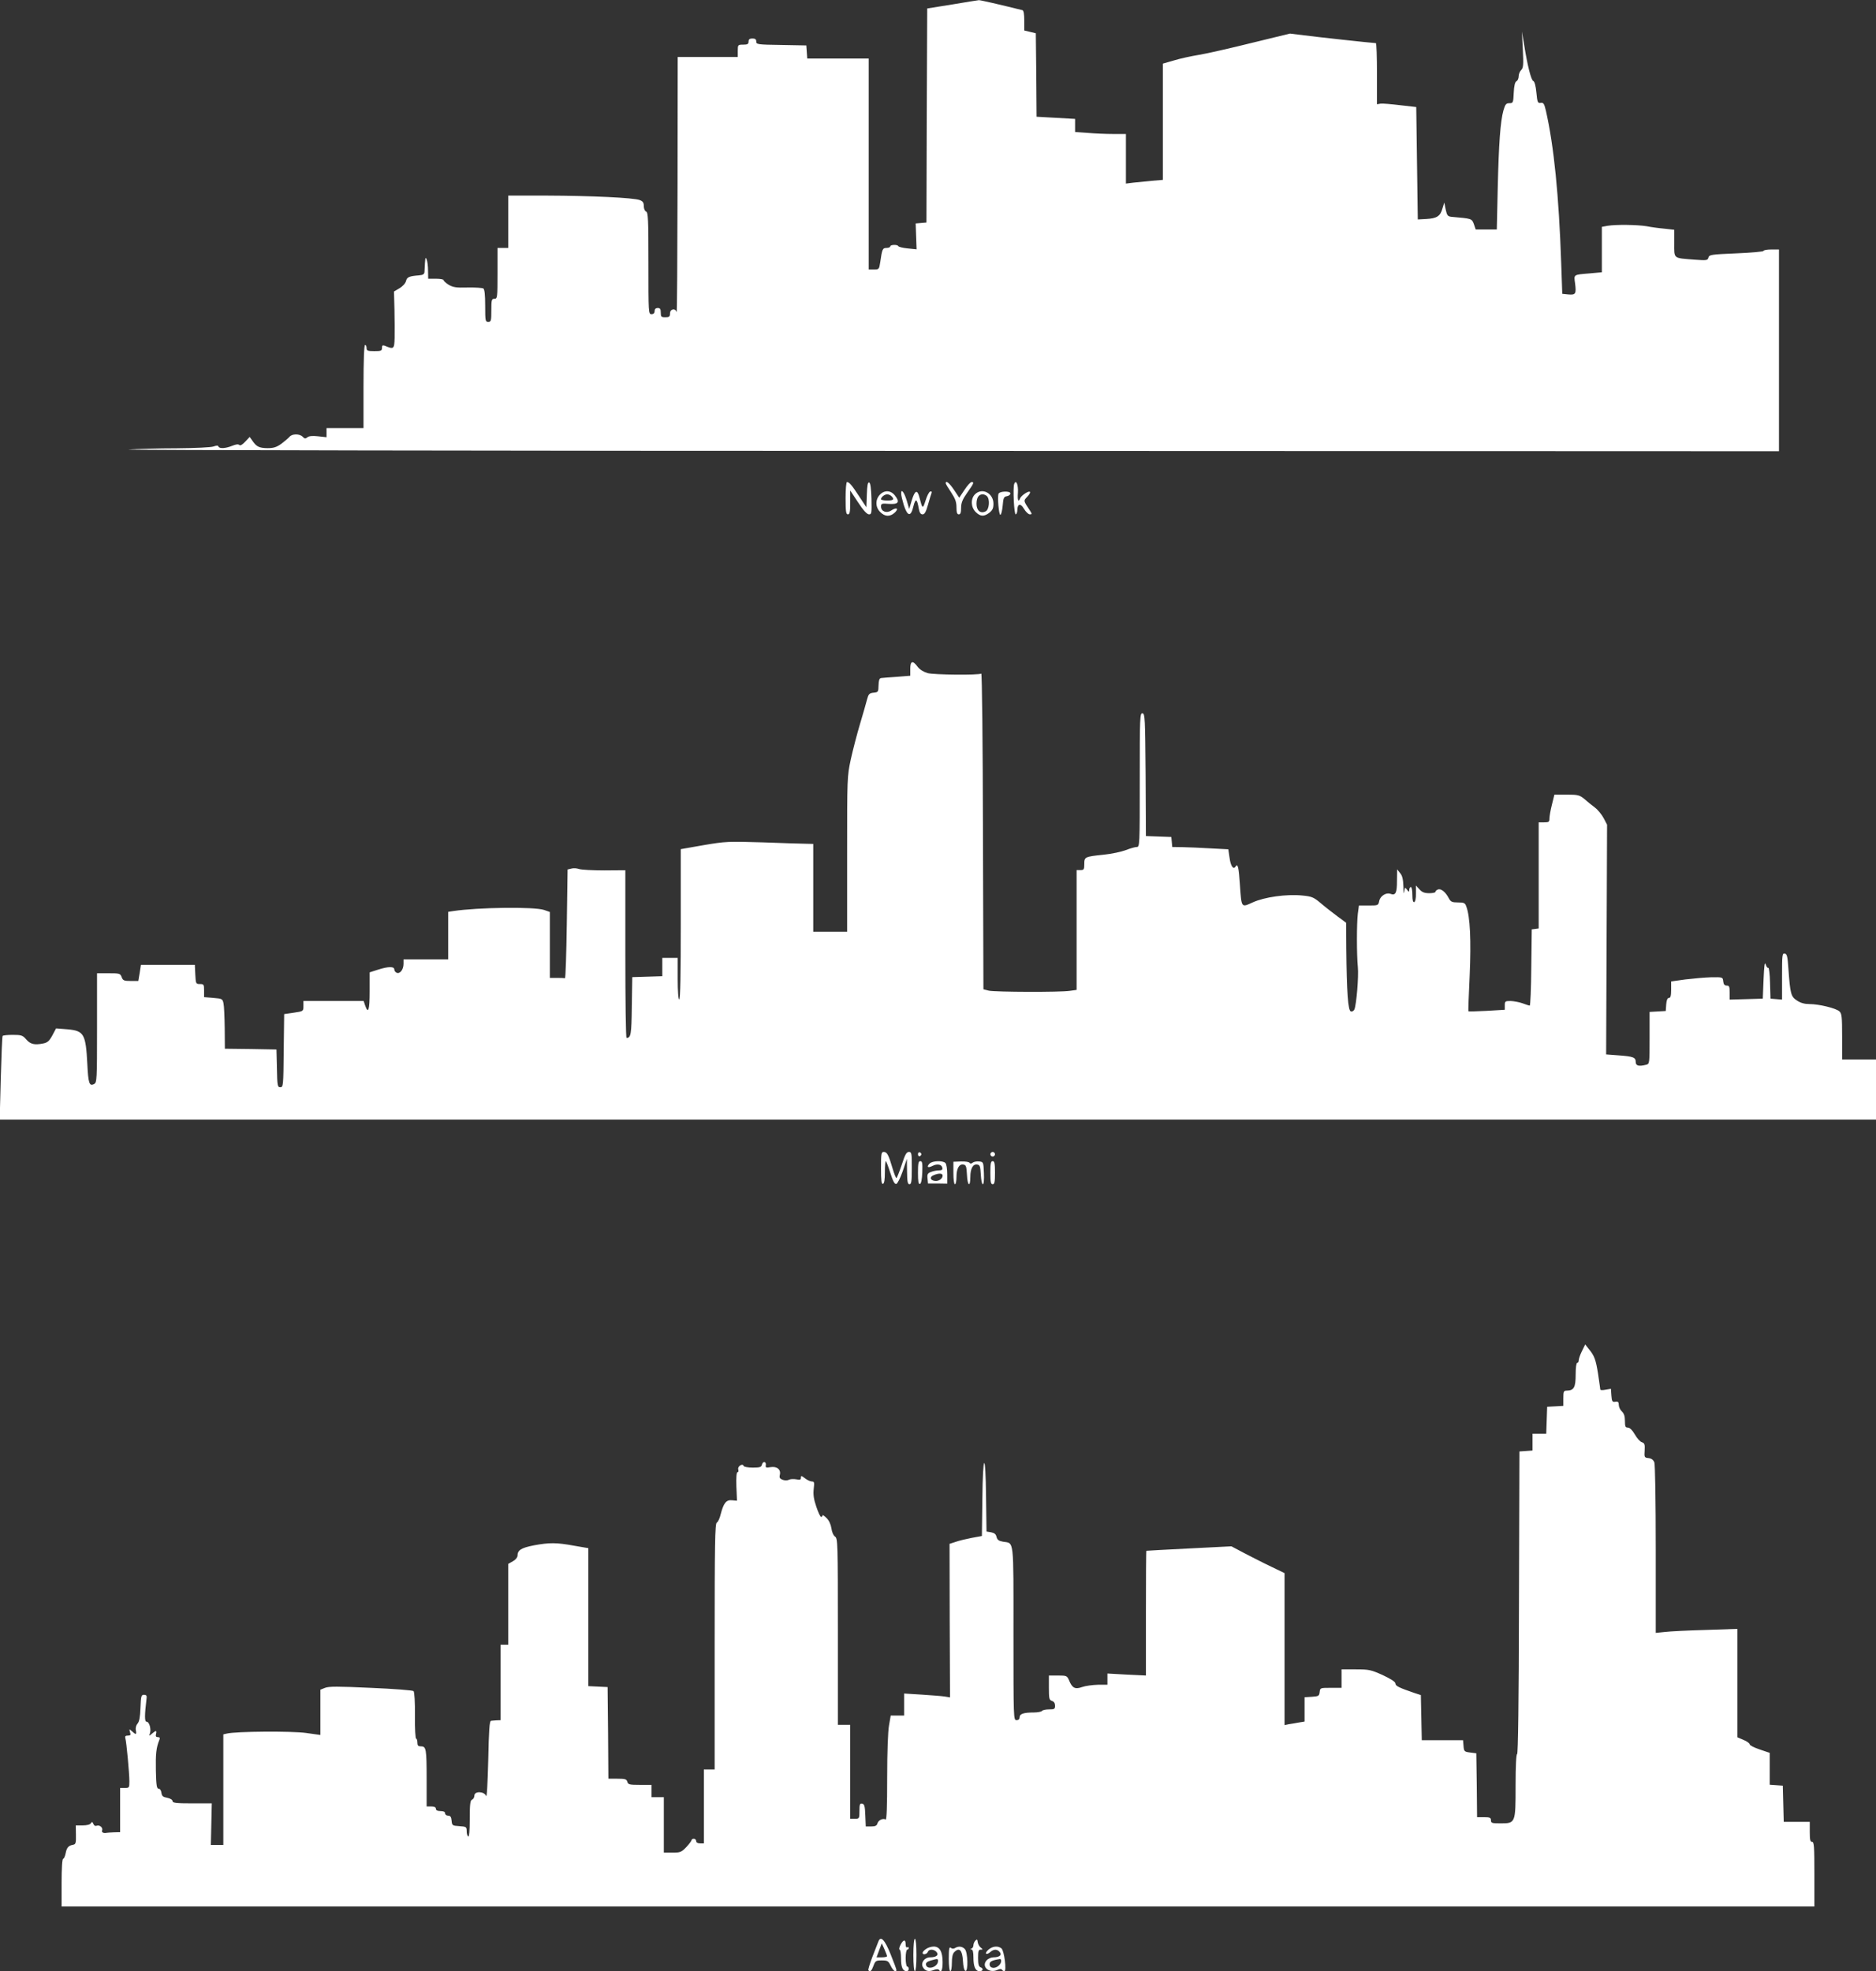 <?xml version="1.0" standalone="no"?>
<!DOCTYPE svg PUBLIC "-//W3C//DTD SVG 20010904//EN"
 "http://www.w3.org/TR/2001/REC-SVG-20010904/DTD/svg10.dtd">
<svg version="1.0" xmlns="http://www.w3.org/2000/svg"
 width="1218pt" height="1280pt" viewBox="0 0 1218 1280"
 preserveAspectRatio="xMidYMid meet">
<rect x="0" y="0" width="1218" height="1280" fill="#333333" stroke="none"/>
<g transform="translate(0,1280) scale(0.1,-0.1)"
fill="#ffffff" stroke="none">
<path d="M6182 12771 l-162 -26 -3 -695 -2 -695 -35 -3 -35 -3 3 -84 3 -84
-58 6 c-32 3 -59 10 -61 15 -5 11 -52 10 -52 -2 0 -5 -11 -10 -24 -10 -26 0
-29 -8 -41 -92 -7 -46 -8 -48 -41 -48 l-34 0 0 685 0 685 -199 0 -200 0 -3 43
-3 42 -162 3 c-155 2 -163 4 -163 22 0 15 -7 20 -25 20 -18 0 -25 -5 -25 -20
0 -16 -7 -20 -35 -20 -34 0 -35 -1 -35 -40 l0 -40 -195 0 -195 0 -1 -837 c-1
-461 -3 -830 -6 -820 -7 28 -43 22 -43 -8 0 -21 -5 -25 -30 -25 -27 0 -30 3
-30 30 0 23 -4 30 -20 30 -13 0 -20 -7 -20 -20 0 -13 -7 -20 -20 -20 -20 0
-20 7 -20 330 0 285 -2 331 -15 336 -9 4 -15 19 -15 35 0 23 -6 32 -27 40 -39
15 -312 28 -605 29 l-248 0 0 -170 0 -170 -35 0 -35 0 0 -165 c0 -158 -1 -165
-20 -165 -18 0 -20 -7 -20 -75 0 -68 -2 -75 -20 -75 -19 0 -20 7 -20 104 0 73
-4 107 -12 113 -7 4 -53 7 -102 6 -75 -2 -94 1 -123 18 -18 11 -33 25 -33 30
0 5 -22 9 -50 9 l-50 0 -1 53 c0 28 -4 61 -9 72 -9 20 -9 18 -14 -80 -1 -15
-9 -21 -36 -23 -63 -5 -78 -11 -84 -37 -4 -15 -22 -35 -43 -47 l-35 -21 3
-116 c1 -64 2 -147 1 -185 -2 -73 -5 -76 -64 -51 -14 5 -18 2 -18 -14 0 -19
-6 -21 -50 -21 -43 0 -50 3 -50 20 0 11 -4 20 -10 20 -6 0 -10 -97 -10 -270
l0 -270 -120 0 -120 0 0 -29 0 -30 -55 6 c-36 4 -60 2 -70 -7 -12 -10 -18 -9
-30 4 -21 21 -69 20 -86 -1 -8 -9 -32 -29 -53 -45 -31 -22 -50 -28 -90 -28
-53 1 -71 9 -98 49 l-17 24 -29 -31 c-19 -20 -32 -28 -39 -21 -6 6 -22 4 -46
-6 -42 -17 -84 -20 -89 -4 -2 7 -12 7 -31 0 -16 -6 -118 -11 -240 -12 -116 0
-257 -4 -312 -8 -55 -4 2333 -9 5308 -9 l5407 -2 0 655 0 655 -50 0 c-27 0
-50 -4 -50 -9 0 -5 -79 -12 -176 -16 -165 -7 -177 -9 -182 -27 -5 -19 -10 -20
-91 -14 -140 11 -131 4 -131 106 l0 88 -62 7 c-35 3 -87 10 -117 16 -62 10
-197 12 -253 3 l-38 -7 0 -147 0 -148 -77 -7 c-109 -9 -105 -6 -97 -64 9 -69
4 -77 -43 -73 l-40 4 -7 201 c-15 439 -47 757 -99 987 -11 47 -16 55 -34 52
-19 -3 -22 3 -28 67 -4 43 -12 72 -20 75 -14 5 -38 99 -60 238 l-14 83 6 -117
c5 -100 3 -119 -11 -133 -9 -9 -16 -27 -16 -40 0 -13 -6 -28 -14 -32 -10 -5
-16 -30 -18 -75 -3 -65 -4 -68 -28 -68 -22 0 -27 -7 -39 -47 -20 -73 -30 -211
-37 -505 l-6 -268 -69 0 -68 0 -12 35 c-13 36 -15 36 -144 47 -26 3 -30 8 -39
48 l-9 45 -12 -39 c-14 -50 -36 -64 -105 -68 l-55 -3 -5 365 -5 365 -105 12
c-58 7 -115 12 -127 10 l-23 -4 0 198 c0 110 -3 199 -7 199 -27 1 -394 41
-468 51 l-90 11 -250 -61 c-137 -34 -290 -69 -340 -77 -49 -8 -123 -24 -162
-36 l-73 -21 0 -377 0 -378 -72 -6 c-40 -4 -94 -9 -120 -12 l-48 -6 0 161 0
161 -82 0 c-46 0 -120 3 -165 7 l-83 6 0 42 0 43 -125 7 -125 7 -2 271 -3 271
-37 9 -38 9 0 64 c0 43 -4 66 -12 68 -153 38 -275 66 -283 65 -5 0 -83 -13
-173 -28z"/>
<path d="M5490 9565 c0 -87 3 -105 15 -105 12 0 15 15 15 78 l0 77 51 -77 c34
-52 58 -78 71 -78 17 0 18 7 16 102 -2 68 -7 103 -15 105 -9 3 -13 -19 -15
-78 l-3 -83 -45 68 c-48 74 -66 96 -81 96 -5 0 -9 -47 -9 -105z"/>
<path d="M6140 9662 c0 -4 16 -31 35 -59 27 -41 35 -62 35 -98 0 -33 4 -45 15
-45 11 0 15 11 15 42 0 33 9 55 40 99 44 62 46 69 28 69 -7 0 -28 -23 -46 -51
l-34 -51 -34 51 c-31 46 -54 64 -54 43z"/>
<path d="M6585 9658 c-10 -25 -1 -203 10 -198 6 3 10 15 10 27 1 43 21 47 43
9 12 -20 29 -36 38 -36 15 0 15 2 2 23 -45 68 -44 64 -18 92 13 13 21 28 17
31 -8 9 -56 -23 -64 -42 -11 -29 -18 -12 -14 37 3 51 -12 88 -24 57z"/>
<path d="M5712 9587 c-30 -32 -29 -81 3 -112 30 -31 64 -32 95 -3 28 27 11 36
-24 13 -30 -20 -66 -6 -66 26 0 19 5 21 52 17 62 -4 72 12 38 55 -27 34 -68
36 -98 4z m76 -9 c21 -21 13 -28 -28 -28 -22 0 -40 4 -40 8 0 14 23 32 40 32
9 0 21 -5 28 -12z"/>
<path d="M5851 9593 c0 -10 8 -43 17 -73 24 -74 46 -78 62 -9 14 56 24 52 35
-13 5 -27 12 -38 25 -38 13 0 22 16 35 62 9 34 20 68 23 76 3 10 0 13 -9 10
-7 -2 -21 -29 -30 -59 -18 -56 -20 -55 -39 19 -14 56 -30 50 -51 -19 l-16 -54
-17 58 c-17 54 -37 77 -35 40z"/>
<path d="M6330 9590 c-29 -29 -27 -84 5 -115 30 -30 54 -31 89 -4 20 16 26 29
26 58 0 69 -74 107 -120 61z m78 -12 c20 -20 15 -86 -8 -98 -33 -18 -60 4 -60
48 0 40 14 62 40 62 9 0 21 -5 28 -12z"/>
<path d="M6483 9594 c-8 -21 2 -139 12 -137 6 2 12 29 15 60 4 51 8 58 28 61
12 2 22 10 22 18 0 17 -70 15 -77 -2z"/>
<path d="M5910 8456 l0 -44 -87 -7 c-49 -3 -95 -7 -103 -8 -11 -2 -15 -15 -16
-47 -1 -43 -2 -45 -32 -48 -28 -3 -33 -8 -43 -45 -6 -23 -26 -94 -45 -157 -19
-63 -46 -167 -60 -230 -24 -112 -24 -122 -24 -617 l0 -503 -110 0 -110 0 0
285 0 285 -42 1 c-24 0 -151 4 -283 9 -231 7 -245 6 -387 -18 l-148 -26 0
-488 c0 -319 -3 -488 -10 -488 -6 0 -10 52 -10 135 l0 135 -50 0 -50 0 0 -60
0 -59 -97 -3 -98 -3 -3 -190 c-2 -184 -6 -204 -34 -205 -5 0 -8 245 -8 545 l0
544 -137 -1 c-76 0 -149 4 -163 9 -14 5 -36 7 -50 3 l-25 -6 -5 -354 c-3 -195
-8 -354 -12 -352 -5 1 -28 2 -53 2 l-45 0 0 214 0 214 -37 13 c-64 22 -432 17
-590 -7 l-33 -5 0 -154 0 -155 -145 0 -145 0 0 -28 c0 -37 -22 -67 -44 -59 -9
4 -16 13 -16 22 0 20 -39 20 -107 -2 l-53 -17 0 -123 c0 -122 -9 -150 -29 -93
l-10 30 -195 0 -196 0 0 -33 c0 -33 0 -34 -63 -43 l-62 -9 -3 -237 c-2 -228
-3 -238 -22 -238 -18 0 -20 9 -22 123 l-3 122 -167 3 -168 2 -1 133 c-1 72 -4
146 -8 162 -6 29 -9 30 -66 35 l-60 5 0 43 c0 39 -2 42 -27 42 -26 0 -27 2
-30 63 l-3 62 -175 0 -175 0 -8 -52 -9 -53 -49 0 c-44 0 -51 3 -59 25 -9 24
-14 25 -85 25 l-75 0 0 -355 c0 -338 -1 -355 -19 -364 -31 -17 -38 5 -44 129
-10 196 -22 216 -127 226 l-76 6 -24 -45 c-20 -37 -31 -47 -60 -53 -56 -11
-83 -5 -110 27 -23 26 -31 29 -87 29 -34 0 -64 -3 -66 -7 -3 -5 -8 -128 -12
-275 l-7 -268 6091 0 6091 0 0 195 0 195 -110 0 -110 0 0 148 c0 130 -2 151
-18 165 -22 20 -132 47 -194 47 -31 0 -58 7 -81 23 -39 25 -44 41 -56 210 -5
76 -9 92 -23 95 -17 3 -18 -9 -18 -148 l0 -151 -37 3 -38 3 -3 103 c-1 56 -7
100 -11 97 -5 -2 -13 7 -17 23 -7 19 -10 -8 -14 -98 l-5 -125 -107 -3 -108 -3
0 46 c0 38 -3 45 -19 45 -14 0 -21 8 -23 28 -3 27 -3 27 -78 26 -41 -1 -116
-8 -167 -14 l-93 -13 0 -53 c0 -40 -4 -54 -14 -54 -10 0 -16 -14 -18 -42 l-3
-43 -52 -3 -53 -3 0 -168 c0 -166 0 -169 -22 -175 -48 -12 -68 -7 -68 18 0 30
-16 36 -113 43 l-79 6 3 746 3 746 -22 42 c-12 23 -38 55 -58 70 -20 15 -51
40 -69 56 -30 24 -40 27 -113 27 l-80 0 -16 -65 c-9 -35 -16 -76 -16 -90 0
-22 -4 -25 -35 -25 l-35 0 0 -344 0 -345 -22 -3 -23 -3 -3 -247 c-1 -137 -6
-248 -10 -248 -4 0 -25 7 -47 15 -22 8 -57 14 -77 15 -35 0 -38 -2 -38 -28 l0
-29 -117 -7 c-64 -3 -117 -5 -119 -3 -2 1 2 106 8 232 10 228 3 384 -22 449
-8 23 -15 26 -54 26 -39 0 -47 4 -60 28 -20 39 -50 64 -70 56 -9 -3 -16 -10
-16 -15 0 -5 -18 -9 -40 -9 -31 0 -47 6 -64 25 l-23 25 0 -52 c1 -31 -4 -53
-11 -56 -8 -2 -12 12 -12 47 0 28 -4 51 -10 51 -5 0 -10 -8 -10 -17 -1 -17 -2
-17 -15 0 -13 18 -14 16 -18 -15 -2 -18 -5 -3 -5 33 -2 50 -7 73 -22 90 l-19
24 -1 -76 c0 -78 -9 -96 -43 -83 -27 10 -65 -14 -72 -45 -6 -31 -7 -31 -70
-31 l-62 0 -7 -52 c-8 -67 -8 -263 0 -348 6 -62 -9 -240 -22 -274 -4 -10 -14
-16 -23 -14 -19 4 -27 123 -30 409 l-1 167 -57 42 c-32 24 -81 62 -109 86 -45
38 -57 43 -120 49 -101 10 -245 -10 -321 -45 -75 -34 -72 -38 -83 118 -7 110
-14 138 -28 115 -14 -23 -32 3 -39 57 l-8 55 -115 6 c-63 4 -145 7 -182 8
l-67 1 -3 33 -3 32 -82 3 -83 3 -2 397 c-3 369 -4 397 -20 400 -17 3 -18 -23
-18 -432 0 -427 0 -436 -20 -436 -10 0 -42 -9 -70 -20 -29 -11 -93 -25 -144
-30 -123 -13 -126 -14 -126 -61 0 -35 -3 -39 -25 -39 l-25 0 0 -389 0 -389
-43 -6 c-64 -10 -486 -8 -527 1 l-35 9 -3 1027 c-1 566 -6 1026 -11 1023 -17
-11 -307 -8 -348 3 -27 8 -51 23 -65 41 -32 44 -48 39 -48 -14z"/>
<path d="M5720 5214 c0 -80 3 -105 13 -101 8 2 12 27 12 75 0 40 3 72 6 72 3
0 16 -34 29 -75 17 -54 28 -75 39 -73 8 2 26 37 42 83 l27 80 1 -82 c1 -67 4
-83 16 -83 12 0 15 18 15 105 0 97 -1 105 -19 105 -16 0 -25 -17 -47 -85 -16
-47 -31 -85 -34 -85 -3 0 -15 28 -25 63 -26 89 -36 107 -57 107 -16 0 -18 -10
-18 -106z"/>
<path d="M5960 5305 c0 -9 5 -15 11 -13 6 2 11 8 11 13 0 5 -5 11 -11 13 -6 2
-11 -4 -11 -13z"/>
<path d="M6430 5305 c0 -8 7 -15 15 -15 8 0 15 7 15 15 0 8 -7 15 -15 15 -8 0
-15 -7 -15 -15z"/>
<path d="M5960 5184 c0 -56 3 -75 13 -72 8 3 13 30 15 76 2 60 0 72 -13 72
-12 0 -15 -14 -15 -76z"/>
<path d="M6035 5244 c-21 -22 -11 -30 19 -15 30 16 60 11 64 -12 3 -12 -3 -17
-22 -17 -13 0 -37 -4 -51 -10 -22 -8 -26 -15 -23 -42 l3 -33 63 0 62 -1 0 61
c0 34 -5 66 -12 73 -17 17 -84 15 -103 -4z m85 -78 c0 -20 -26 -38 -51 -34
-31 4 -35 26 -7 37 34 14 58 13 58 -3z"/>
<path d="M6190 5183 c0 -42 4 -73 10 -73 6 0 10 22 10 48 0 55 18 86 46 80 16
-3 19 -13 22 -66 3 -73 22 -85 22 -14 0 55 18 86 46 80 16 -3 19 -13 22 -66 2
-34 7 -62 13 -62 6 0 9 29 7 73 -3 71 -3 72 -31 75 -16 2 -34 -2 -42 -8 -9 -7
-15 -8 -20 -1 -3 6 -28 10 -56 9 l-49 -2 0 -73z"/>
<path d="M6430 5185 c0 -60 3 -75 15 -75 12 0 15 15 15 75 0 60 -3 75 -15 75
-12 0 -15 -15 -15 -75z"/>
<path d="M10271 4027 c-12 -24 -21 -51 -21 -60 0 -9 -4 -17 -10 -17 -6 0 -10
-32 -10 -76 0 -83 -11 -103 -57 -104 -21 0 -23 -5 -23 -49 l0 -50 -52 -3 -53
-3 -3 -87 -3 -88 -44 0 -45 0 0 -54 0 -55 -42 -3 -43 -3 -3 -982 c-1 -644 -6
-983 -12 -983 -6 0 -10 -76 -10 -205 0 -245 0 -245 -100 -245 -53 0 -60 2 -60
20 0 17 -7 20 -45 20 l-45 0 -2 207 -3 208 -40 5 c-38 5 -40 7 -43 43 l-3 37
-134 0 -134 0 -3 147 -3 146 -40 13 c-102 35 -125 46 -125 62 0 11 -28 29 -83
55 -76 34 -89 37 -174 37 l-93 0 0 -60 0 -60 -69 0 c-69 0 -70 0 -73 -27 -3
-26 -7 -28 -50 -31 l-48 -3 0 -79 0 -79 -37 -6 c-21 -4 -50 -9 -65 -11 l-28
-6 0 494 0 493 -87 42 c-49 23 -126 63 -173 87 l-85 45 -275 -14 c-151 -8
-276 -14 -277 -15 -2 0 -3 -182 -3 -405 l0 -405 -125 6 -125 7 0 -36 0 -37
-62 0 c-35 -1 -81 -7 -103 -15 -45 -16 -64 -7 -85 46 -12 27 -16 29 -71 29
l-59 0 0 -79 c0 -71 2 -80 20 -86 13 -4 20 -15 20 -31 0 -21 -4 -24 -39 -24
-22 0 -43 -5 -46 -10 -3 -5 -27 -10 -53 -10 -66 0 -92 -9 -92 -31 0 -12 -7
-19 -20 -19 -20 0 -20 7 -20 564 0 626 5 583 -68 595 -28 5 -37 12 -42 31 -4
18 -14 26 -35 30 l-30 5 -3 223 c-3 303 -21 293 -24 -15 l-3 -237 -65 -12
c-36 -7 -83 -18 -105 -26 l-40 -13 1 -499 2 -498 -37 6 c-20 3 -87 8 -148 12
l-113 7 0 -71 0 -72 -43 0 -44 0 -11 -64 c-7 -38 -12 -171 -12 -340 0 -184 -3
-275 -10 -271 -17 10 -47 -4 -53 -25 -4 -15 -14 -20 -41 -20 l-35 0 -3 72 c-2
60 -6 73 -20 76 -15 3 -18 -4 -18 -47 0 -50 -1 -51 -30 -51 l-30 0 0 305 0
305 -40 0 -40 0 0 604 c0 576 -1 605 -18 618 -11 7 -21 30 -24 54 -4 25 -15
51 -32 67 -14 14 -26 22 -26 17 0 -6 -4 -10 -9 -10 -5 0 -19 30 -31 66 -17 49
-21 80 -17 115 5 43 4 49 -12 49 -10 0 -30 9 -45 21 -23 18 -26 18 -26 3 0
-13 -6 -15 -31 -10 -17 3 -38 2 -47 -3 -10 -5 -27 -5 -41 0 -18 7 -22 14 -18
31 9 35 -18 58 -60 51 -29 -5 -34 -3 -31 12 4 25 -18 30 -25 5 -4 -17 -13 -20
-60 -20 -31 0 -57 5 -59 11 -6 19 -40 -2 -35 -22 3 -11 1 -19 -5 -19 -6 0 -9
-35 -7 -92 l4 -93 -32 3 c-38 4 -55 -18 -74 -91 -6 -27 -18 -51 -25 -54 -12
-4 -14 -140 -14 -804 l0 -799 -35 0 -35 0 0 -240 0 -240 -25 0 c-16 0 -25 6
-25 15 0 8 -7 15 -15 15 -8 0 -15 -4 -15 -9 0 -4 -15 -25 -34 -45 -32 -33 -39
-36 -90 -36 l-56 0 0 180 0 180 -40 0 -40 0 0 40 0 40 -76 0 c-67 0 -76 2 -81
20 -5 17 -14 20 -64 20 l-59 0 -2 298 -3 297 -62 3 -63 3 0 448 0 448 -93 16
c-115 21 -160 21 -262 2 -81 -16 -105 -31 -105 -67 0 -11 -13 -27 -30 -36
l-30 -17 0 -262 0 -263 -25 0 -25 0 0 -245 0 -245 -25 -1 c-14 -1 -31 -2 -37
-3 -10 -1 -14 -62 -18 -256 -4 -154 -9 -246 -14 -232 -12 31 -76 33 -76 2 0
-11 -7 -23 -15 -26 -12 -5 -15 -29 -15 -126 0 -77 -4 -117 -10 -113 -6 3 -10
19 -10 35 0 27 -3 29 -47 32 -46 3 -48 4 -51 36 -2 24 -8 32 -23 32 -10 0 -19
7 -19 15 0 10 -10 15 -30 15 -20 0 -30 5 -30 15 0 10 -10 15 -30 15 l-30 0 0
173 c0 200 -3 217 -36 217 -19 0 -24 5 -24 25 0 14 -4 25 -8 25 -5 0 -9 67 -8
149 1 88 -3 154 -9 160 -5 5 -130 15 -277 21 -215 10 -273 10 -298 0 l-30 -12
0 -147 0 -147 -92 13 c-90 13 -457 11 -516 -4 l-22 -5 0 -359 0 -359 -41 0
-40 0 3 135 3 135 -127 0 c-105 0 -128 3 -128 15 0 8 -14 17 -34 21 -28 5 -35
11 -38 33 -2 15 -9 26 -18 26 -12 0 -16 21 -18 118 -2 107 2 149 23 200 5 12
2 17 -10 17 -12 0 -16 6 -12 20 6 25 0 25 -26 3 -19 -17 -20 -17 -14 0 10 27
-3 77 -21 77 -14 0 -14 40 0 155 2 14 -3 20 -17 20 -18 0 -20 -8 -23 -85 -2
-60 -8 -90 -19 -102 -9 -10 -14 -28 -11 -43 6 -30 1 -31 -25 -7 -19 16 -19 16
-13 -5 6 -19 4 -23 -14 -23 -16 0 -20 -5 -16 -18 7 -23 26 -226 26 -279 0 -41
-1 -43 -30 -43 l-30 0 0 -143 0 -144 -40 -1 c-22 -1 -43 -2 -47 -3 -22 -4 -35
3 -30 15 7 18 -16 38 -35 31 -9 -4 -18 1 -22 12 -6 14 -9 15 -16 4 -5 -9 -26
-14 -53 -14 l-45 0 1 -61 c1 -53 -1 -61 -18 -65 -31 -5 -42 -19 -49 -56 -4
-19 -11 -35 -16 -35 -6 0 -10 -63 -10 -155 l0 -155 5690 0 5690 0 0 210 c0
180 -2 210 -15 210 -12 0 -15 14 -15 65 l0 65 -85 0 -84 0 -3 117 -3 118 -42
3 -43 3 0 104 0 103 -65 22 c-36 12 -65 27 -65 33 0 7 -18 20 -40 29 l-40 17
0 352 0 352 -206 -7 c-114 -3 -233 -9 -265 -13 l-59 -6 0 541 c0 317 -4 551
-9 566 -7 17 -19 26 -38 28 -27 3 -28 5 -25 50 2 39 0 47 -18 53 -11 3 -32 26
-46 51 -16 28 -33 44 -45 44 -16 0 -19 7 -19 43 0 31 -6 49 -20 62 -11 10 -20
29 -20 42 0 19 -5 24 -22 21 -20 -3 -23 2 -26 40 l-3 44 -35 -6 c-19 -4 -34
-3 -34 1 0 4 -7 49 -14 99 -15 96 -24 121 -62 166 l-22 28 -21 -43z"/>
<path d="M5703 193 c-4 -10 -21 -55 -39 -100 -17 -45 -29 -84 -26 -87 12 -13
21 -4 33 29 12 32 16 35 54 35 37 0 43 -3 58 -35 15 -32 37 -47 37 -27 0 5
-17 51 -38 103 -38 94 -64 121 -79 82z m56 -95 c1 -5 -15 -8 -34 -8 l-34 0 17
46 17 45 17 -38 c9 -21 17 -41 17 -45z"/>
<path d="M5930 105 c0 -63 4 -105 10 -105 6 0 10 42 10 105 0 63 -4 105 -10
105 -6 0 -10 -42 -10 -105z"/>
<path d="M6333 199 c-7 -7 -13 -21 -13 -30 0 -10 -6 -20 -12 -22 -10 -4 -10
-6 0 -6 8 -1 12 -18 12 -52 0 -60 13 -89 40 -89 23 0 27 18 5 26 -11 5 -15 21
-15 60 0 44 3 54 17 54 15 0 15 1 1 13 -9 6 -18 22 -20 35 -2 19 -5 21 -15 11z"/>
<path d="M5846 170 c-8 -16 -10 -30 -5 -30 5 0 9 -26 9 -58 0 -57 11 -82 37
-82 7 0 13 7 13 15 0 8 -4 15 -10 15 -5 0 -10 25 -10 55 0 30 5 55 10 55 6 0
10 5 10 11 0 5 -4 7 -10 4 -6 -4 -10 5 -10 19 0 35 -15 33 -34 -4z"/>
<path d="M6012 144 c-12 -8 -22 -19 -22 -25 0 -15 27 -10 34 6 7 20 40 19 57
-1 16 -19 -2 -34 -43 -34 -35 0 -61 -35 -47 -62 14 -27 37 -33 70 -21 17 7 31
7 35 2 14 -23 24 -4 24 49 0 69 -19 102 -58 102 -15 0 -38 -7 -50 -16z m78
-78 c0 -40 -71 -61 -78 -24 -2 12 7 20 30 27 46 13 48 13 48 -3z"/>
<path d="M6160 81 c0 -47 4 -81 10 -81 6 0 10 24 10 54 0 36 5 60 16 70 33 33
52 13 56 -58 2 -36 8 -61 16 -64 19 -6 16 122 -4 142 -17 18 -42 20 -64 6 -9
-5 -19 -5 -27 2 -10 8 -13 -6 -13 -71z"/>
<path d="M6419 141 c-13 -11 -21 -23 -17 -27 5 -4 16 0 26 9 23 21 46 22 63 1
16 -19 -2 -34 -42 -34 -14 0 -34 -9 -43 -19 -37 -41 15 -87 69 -63 15 7 26 8
30 2 4 -6 11 -10 16 -10 16 0 -1 133 -19 148 -23 18 -56 15 -83 -7z m81 -75
c0 -23 -30 -47 -54 -44 -13 2 -21 10 -21 23 0 18 15 26 68 34 4 0 7 -5 7 -13z"/>
</g>
</svg>
